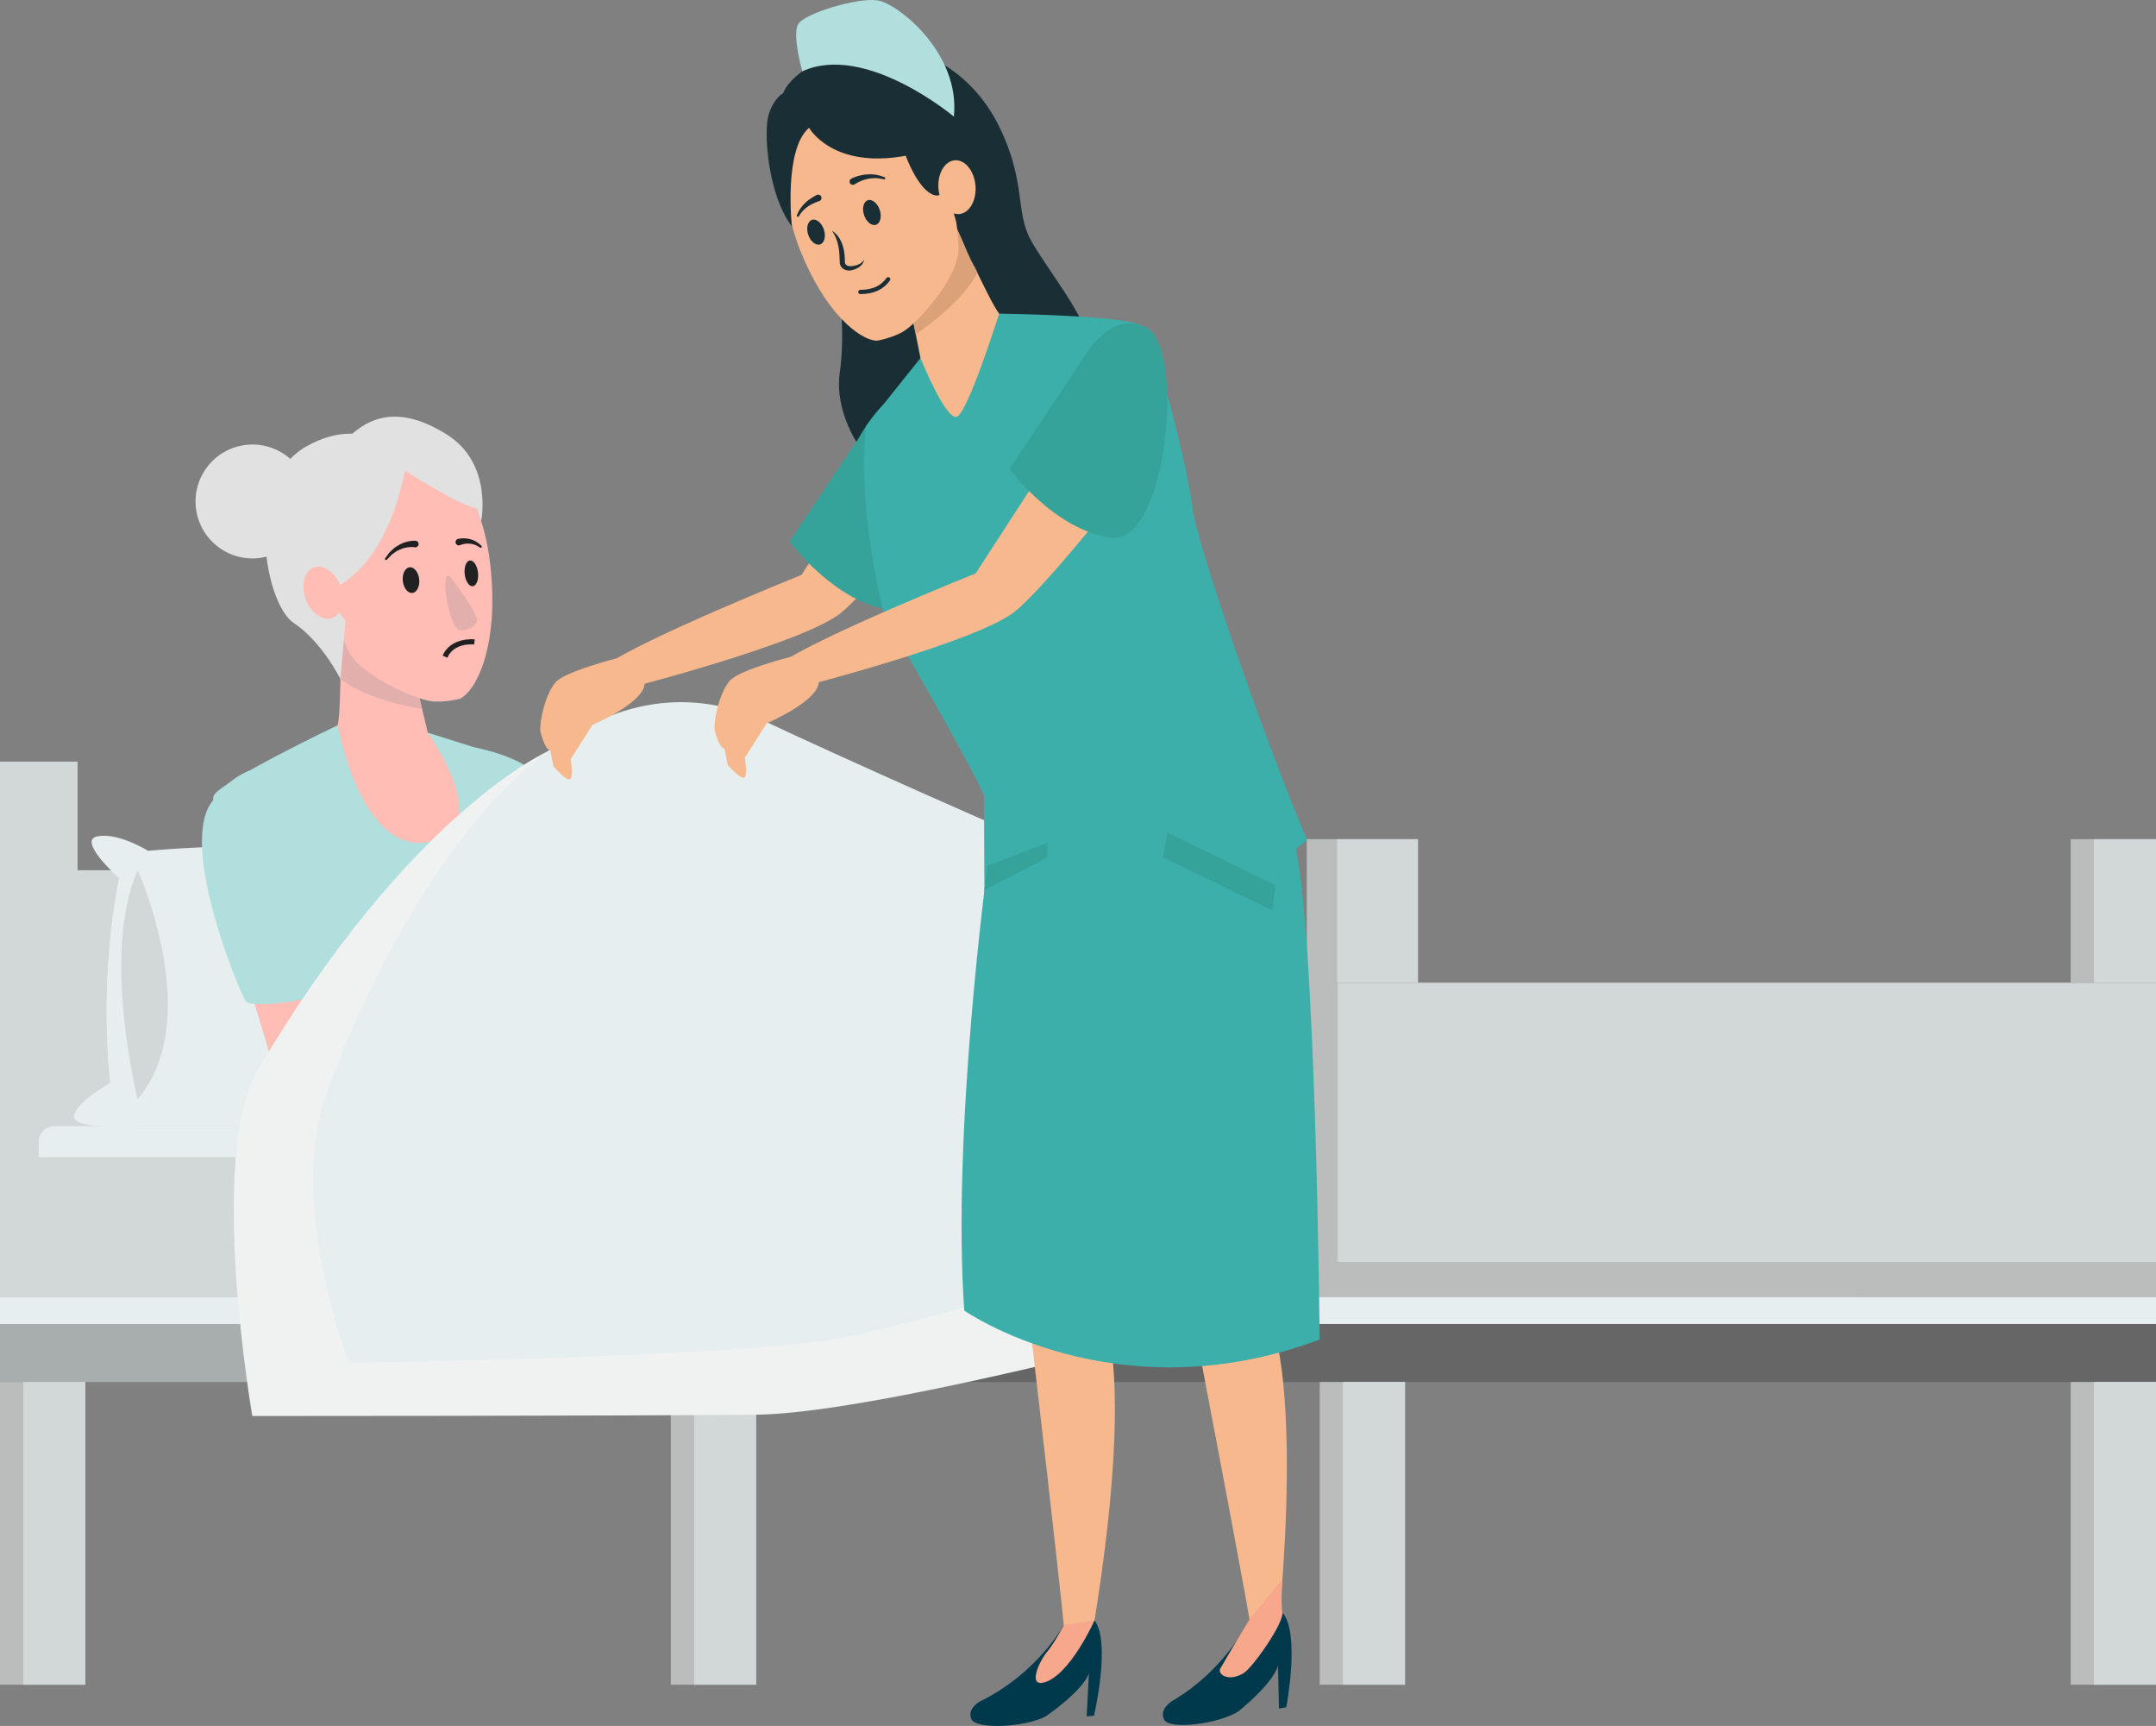 <svg xmlns="http://www.w3.org/2000/svg" xmlns:xlink="http://www.w3.org/1999/xlink" id="Layer_1" x="0px" y="0px" viewBox="0 0 494.311 395.636" style="enable-background:new 0 0 494.311 395.636;" xml:space="preserve"><rect x="0" y="0" width="494.311" height="395.636" fill="#808080" stroke="none"/><style type="text/css">	.st0{fill:#1A2E35;}	.st1{fill:#F7B88E;}	.st2{fill:#36A39B;}	.st3{fill:#D2D8D8;}	.st4{fill:#E6EEEF;}	.st5{opacity:0.2;enable-background:new    ;}	.st6{fill:#BBBCBC;}	.st7{fill:#71483C;}	.st8{fill:#E1E1E1;}	.st9{fill:#F7A78C;}	.st10{fill:#B1DFDD;}	.st11{fill:#FFBDB6;}	.st12{fill:#E2AFAC;}	.st13{fill:#212121;}	.st14{fill:#F0F2F2;}	.st15{fill:#00384C;}	.st16{fill:#3CAFAA;}	.st17{fill:#DBA179;}</style><g>	<path class="st0" d="M212.727,13.017c0,0,10.166,3.415,16.35,15.976  c6.194,12.568,3.684,19.463,7.2,25.937  c3.515,6.484,13.222,18.099,13.643,24.727  c0.431,6.633-52.525,23.219-52.525,23.219s-6.233-8.192-4.843-17.594  c1.392-9.399-0.215-23.334-1.759-25.793  C189.252,57.024,212.727,13.017,212.727,13.017z"></path>	<path class="st1" d="M205.83,97.76l-22.078,34.031c0,0-36.462,14.648-44.851,20.717  l4.428,5.41c0,0,41.256-10.528,49.62-17.542  c8.358-7.017,28.134-32.644,28.134-32.644L205.83,97.76z"></path>	<path class="st2" d="M211.196,91.261c0,0-5.418-6.435-14.455,9.376l-15.717,23.498  c0,0,10.422,14.155,23.447,15.766C217.493,141.514,221.944,93.078,211.196,91.261z"></path>	<g>		<g>			<g>				<rect y="199.482" class="st3" width="172.473" height="117.308"></rect>				<path class="st3" d="M428.518,293.77c0,1.964-1.587,3.556-3.551,3.556H12.448     c-1.967,0-3.559-1.592-3.559-3.556v-32.077c0-1.966,1.592-3.559,3.559-3.559     h412.519c1.964,0,3.551,1.592,3.551,3.559V293.77z"></path>				<path class="st4" d="M428.518,265.272v-3.579c0-1.966-1.587-3.559-3.551-3.559H12.448     c-1.967,0-3.559,1.592-3.559,3.559v3.579H428.518z"></path>				<rect y="297.327" class="st5" width="494.311" height="19.463"></rect>				<rect y="297.327" class="st4" width="494.311" height="6.171"></rect>				<rect x="299.611" y="225.265" class="st3" width="194.7" height="72.062"></rect>				<polygon class="st6" points="306.721,289.276 306.721,225.265 299.611,225.265      299.611,297.327 494.311,297.327 494.311,289.276     "></polygon>				<rect x="474.754" y="192.369" class="st6" width="19.558" height="32.895"></rect>				<rect x="480.084" y="192.369" class="st3" width="14.227" height="32.895"></rect>				<rect x="474.754" y="316.789" class="st6" width="19.558" height="69.393"></rect>				<rect x="480.084" y="316.789" class="st3" width="14.227" height="69.393"></rect>				<rect x="302.573" y="316.789" class="st6" width="19.555" height="69.393"></rect>				<rect x="307.906" y="316.789" class="st3" width="14.222" height="69.393"></rect>				<rect x="153.805" y="316.789" class="st6" width="19.56" height="69.393"></rect>				<rect x="159.141" y="316.789" class="st3" width="14.225" height="69.393"></rect>				<rect y="316.789" class="st6" width="19.563" height="69.393"></rect>				<rect x="5.336" y="316.789" class="st3" width="14.227" height="69.393"></rect>				<rect x="299.611" y="192.369" class="st6" width="25.485" height="32.895"></rect>				<rect x="306.559" y="192.369" class="st3" width="18.537" height="32.895"></rect>				<rect y="174.591" class="st3" width="17.781" height="34.226"></rect>				<rect x="154.695" y="182.37" class="st7" width="17.778" height="34.229"></rect>				<path class="st4" d="M30.388,258.134c0,0-14.668,0.913-13.34-2.646     c1.336-3.551,8.276-7.21,8.276-7.21s-2.941-21.234,1.951-47.015     c0,0-9.779-8.671-4.892-9.563c4.892-0.885,11.558,3.338,11.558,3.338     s28.896-2.902,52.458,0.769c0,0,28.888-5.73,48.446-1.031     c0,0,7.115-8.187,11.115-6.853c4.002,1.333-2.666,11.558-2.666,11.558     s3.554,16.891-1.782,31.559c0,0,5.677,12.92,5.73,20.006     c0,0,9.835,1.802,8.056,4.441c-1.779,2.646-9.781,2.646-9.781,2.646H30.388z"></path>				<path class="st4" d="M135.581,231.49c0,0,6.671-26.229-4.446-30.226     c-10.358-3.731-82.907-10.163-104.578,4.107     c-3.861,23.893-1.233,42.907-1.233,42.907s-6.941,3.659-8.276,7.21     c-1.328,3.559,13.34,2.646,13.34,2.646h112.741     C143.032,256.537,141.573,235.336,135.581,231.49z"></path>				<g>					<path class="st8" d="M70.859,113.5c0.803,7.164-4.351,13.622-11.52,14.422      c-7.161,0.805-13.622-4.354-14.425-11.52      c-0.805-7.161,4.354-13.62,11.52-14.422      C63.598,101.18,70.054,106.336,70.859,113.5z"></path>					<path class="st9" d="M129.379,245.35c-0.149-0.644-0.241-1.154-0.259-1.49      c-0.223-4.361-2.2-29.762-2.2-29.762l-9.435,1.395      c0,0-2.61,20.37-2.52,29.857H129.379z"></path>					<path class="st10" d="M108.765,171.319c0,0,10.466,1.836,14.899,6.733      c4.436,4.9,7.343,30.87,6.571,36.016c-0.772,5.141-5.441,4.315-12.75,1.425      C110.18,212.601,108.765,171.319,108.765,171.319z"></path>					<g>						<g>							<g>								<path class="st10" d="M69.885,245.35h52.438c-2.438-11.084-3.572-18.537-3.572-18.537         c10.602-37.759,2.543-43.777-7.682-54.766L98.081,167.948l-20.65-1.705         c0,0-26.373,12.576-28.403,16.086c-2.033,3.507,16.832,48.756,19.401,56.355         C68.847,239.918,69.372,242.069,69.885,245.35z"></path>								<path class="st11" d="M79.282,245.35c-4.451-15.294-10.153-38.574-10.153-38.574         l-17.163,1.926c0,0,5.946,19.994,10.984,36.649H79.282z"></path>								<path class="st11" d="M78.067,141.557c0,0,0.269,20.952-0.636,24.686         c0,0,5.769,32.893,23.37,26.006c11.504-4.5-2.72-24.301-2.72-24.301         s-2.531-10.438-3.09-13.145C94.437,152.1,78.067,141.557,78.067,141.557z"></path>								<path class="st12" d="M94.991,154.803c-0.554-2.702-16.925-13.245-16.925-13.245         s0.095,7.33-0.015,14.094c5.266,4.11,14.279,6.11,18.735,6.894         C96.071,159.561,95.278,156.179,94.991,154.803z"></path>								<path class="st11" d="M75.967,137.368c-1.605-14.571,0.649-29.58,17.14-31.424         c13.484-1.51,18.817,12.384,19.678,27.97         c0.844,15.191-3.654,24.493-7.351,26.262c0,0-3.728,0.969-6.643,0.549         c-3.633-0.523-16.666-5.846-19.329-12.317         C77.544,143.752,75.967,137.368,75.967,137.368z"></path>								<path class="st8" d="M90.492,106.375c0,0,13.397,8.838,18.745,10.207l1.077,2.892         c0,0,2.749-13.23-7.882-19.878c-10.633-6.646-18.196-4.792-24.462,2.741         L90.492,106.375z"></path>								<path class="st8" d="M93.107,105.944c0,0-2.949,24.555-19.017,29.924l5.138,6.448         l-1.177,13.335c0,0-4.202-8.535-10.761-12.892         c-6.556-4.356-11.656-32.234,2.977-40.446         C84.907,94.101,93.107,105.944,93.107,105.944z"></path>								<path class="st13" d="M92.353,133.186c0.18,1.626,1.164,2.854,2.202,2.738         c1.036-0.115,1.733-1.526,1.554-3.151c-0.177-1.628-1.161-2.851-2.197-2.733         C92.873,130.15,92.173,131.558,92.353,133.186z"></path>								<path class="st13" d="M106.542,131.596c0.177,1.626,1.005,2.869,1.851,2.779         c0.849-0.092,1.387-1.485,1.205-3.113         c-0.177-1.626-1.01-2.866-1.856-2.779         C106.896,128.581,106.357,129.971,106.542,131.596z"></path>								<g>									<g>										<path class="st13" d="M95.145,125.461c-0.046,0-0.395-0.09-1.074-0.062           c-0.659,0.041-1.574,0.174-2.4,0.585           c-0.428,0.169-0.838,0.39-1.179,0.669           c-0.359,0.246-0.708,0.479-0.931,0.756           c-0.503,0.515-0.838,0.859-0.838,0.859l-0.031,0.031           c-0.097,0.103-0.259,0.105-0.359,0.008           c-0.095-0.09-0.1-0.238-0.026-0.336c0,0,0.3-0.408,0.761-1.018           c0.205-0.328,0.541-0.626,0.908-0.949           c0.338-0.356,0.762-0.659,1.223-0.923           c0.879-0.582,1.933-0.885,2.723-1.036           c0.795-0.141,1.431-0.085,1.382-0.092           c0.421,0.046,0.72,0.42,0.672,0.836           C95.932,125.204,95.56,125.505,95.145,125.461z"></path>									</g>								</g>								<g>									<g>										<path class="st13" d="M104.955,123.551c-0.038,0.015,0.397-0.113,0.954-0.138           c0.564-0.041,1.32,0.005,2.028,0.218           c0.715,0.197,1.361,0.569,1.777,0.903           c0.402,0.351,0.669,0.587,0.669,0.587           c0.105,0.095,0.118,0.254,0.02,0.359           c-0.079,0.095-0.213,0.113-0.32,0.051l-0.046-0.028           c0,0-0.272-0.162-0.685-0.403c-0.413-0.218-1.008-0.423-1.61-0.472           c-1.254-0.146-2.308,0.359-2.308,0.359           c-0.395,0.133-0.823-0.079-0.959-0.477           C104.342,124.112,104.56,123.682,104.955,123.551z"></path>									</g>								</g>								<path class="st11" d="M78.09,134.406c1.172,3.207,0.326,6.464-1.882,7.269         c-2.208,0.802-4.951-1.141-6.123-4.351         c-1.169-3.205-0.328-6.464,1.882-7.269         C74.177,129.25,76.915,131.199,78.09,134.406z"></path>							</g>						</g>					</g>					<path class="st10" d="M60.14,176.024c0,0-5.856-0.195-11.684,7.951      c-7.471,10.443,6.805,44.269,7.969,45.653      c1.167,1.387,17.432,0.356,21.427-4.638      C81.841,219.988,70.236,174.888,60.14,176.024z"></path>				</g>				<path class="st3" d="M31.562,199.482c0,0,15.555,34.229,0,52.456     C31.562,251.937,23.116,218.598,31.562,199.482z"></path>			</g>			<path class="st14" d="M126.156,171.945c0,0-31.854,13.604-67.088,73.398    c-11.553,19.612-1.223,79.244-1.223,79.244s83.205,0,115.521-0.308    c31.721-0.3,126.246-26.952,126.246-26.952v-77.449    C299.611,219.878,155.187,166.076,126.156,171.945z"></path>			<path class="st4" d="M74.423,251.937c-8.351,24.601,5.587,60.483,5.587,60.483    s84.659-1.151,110.793-5.361c23.234-3.748,93.509-26.732,108.808-31.777v-55.404    c0,0-80.546-33.926-126.246-55.468C118.89,142.688,81.969,229.726,74.423,251.937z"></path>		</g>		<path class="st12" d="M103.07,131.994c0,0,6.83,8.828,6.269,10.351   c-0.561,1.528-2.618,2.297-3.8,2.154   C102.924,144.183,100.791,130.648,103.07,131.994z"></path>		<path class="st13" d="M102.568,150.767l-1.088-0.472   c1.872-4.325,7.31-3.745,7.366-3.738l-0.137,1.179   C108.525,147.716,104.089,147.254,102.568,150.767z"></path>	</g>	<g>		<g>			<path class="st1" d="M254.878,209.248c0,0,15.535,79.203,17.732,88.112    c0,0,15.417,80.305,15.299,82.582c-0.118,2.277-0.392,7.156,4.261,1.849    c0,0,8.44-67.449-3.6-85.966c0,0,3.802-38.459,4.172-49.069    C293.109,236.151,260.655,204.958,254.878,209.248z"></path>			<path class="st15" d="M286.427,371.268c0,0-5.266,11.392-17.673,18.645    c0,0-3.056,1.815-1.872,4.254c1.185,2.428,12.481,1.015,16.999-1.836    c0,0,7.941-6.294,9.138-10.535l0.218,9.851l1.664-0.277    c0,0,3.279-17.053-0.885-21.732C294.017,369.637,290.802,371.955,286.427,371.268z"></path>			<path class="st1" d="M230.105,209.699c0,0,3.818,79.151,5.359,88.194    c0,0,9.515,81.215,9.225,83.477c-0.287,2.261-0.913,7.112,4.113,2.154    c0,0,13.34-66.647,2.695-85.994c0,0,7.738-48.63,8.879-59.188    C261.519,227.79,236.182,205.843,230.105,209.699z"></path>			<path class="st16" d="M226.406,198.436c0,0-8.22,60.952-5.323,101.981    c0,0,34.529,24.17,81.49,6.643c0,0-0.895-95.832-5.818-113.862    C291.832,175.165,226.406,198.436,226.406,198.436z"></path>			<g>				<g>					<g>						<path class="st16" d="M225.749,214.099c0,0,33.485,5.379,49.215-5.282       c0,0,25.134-15.309,24.647-16.448c-8.787-20.314-25.327-67.832-26.178-75.805       c-0.849-7.969-8.51-39.61-11.827-41.943       c-3.313-2.336-32.529-2.728-32.529-2.728L211.037,82.077l-12.535,15.684       c-0.687,7.451-0.926,22.391,4.21,43.095c0,0,21.255,36.826,22.886,41.515       L225.749,214.099z"></path>						<path class="st1" d="M245.769,97.401l-22.073,34.031c0,0-36.462,14.648-44.851,20.717       l4.425,5.412c0,0,41.261-10.528,49.617-17.545       c8.361-7.012,28.137-32.644,28.137-32.644L245.769,97.401z"></path>						<path class="st1" d="M218.173,49.74c0,0,8.528,19.142,10.904,22.152       c0,0-7.12,22.586-9.671,23.616c-2.554,1.036-8.369-13.432-8.369-13.432       s-2.061-10.54-2.692-13.225C207.72,66.162,218.173,49.74,218.173,49.74z"></path>						<path class="st17" d="M208.345,68.852c-0.626-2.69,9.828-19.112,9.828-19.112       s2.984,6.697,5.912,12.791c-3.064,5.933-10.412,11.527-14.127,14.102       C209.35,73.623,208.661,70.218,208.345,68.852z"></path>						<path class="st1" d="M218.329,45.056c-4.636-13.907-17.045-22.293-27.708-18.735       c-10.661,3.556-12.915,16.486-7.179,31.006       c5.594,14.145,13.571,20.714,17.665,20.773c0,0,3.787-0.679,6.271-2.284       c3.072-1.99,12.686-12.279,12.397-19.276       C219.565,51.512,218.329,45.056,218.329,45.056z"></path>						<path class="st0" d="M185.485,29.277c0,0,5.307,9.546,22.173,6.425       c0,0,2.779,7.753,6.402,8.979c3.623,1.218,2.123-6.102,2.123-6.102       s2.736,14.627,7.22,22.516c0,0,1.777-14.884,3.059-20.529       c1.579-6.943-3.351-25.019-17.376-28.983       c-13.274-3.761-27.457,4.156-29.526,9.784c0,0-2.195,1.079-3.354,4.997       c-1.159,3.913-0.19,18.214,5.359,25.557       C181.565,51.922,179.606,34.398,185.485,29.277z"></path>						<path class="st0" d="M201.695,48.115c0.518,1.551,0.136,3.077-0.854,3.407       c-0.987,0.328-2.213-0.659-2.733-2.213c-0.515-1.551-0.131-3.074,0.854-3.407       C199.954,45.571,201.177,46.561,201.695,48.115z"></path>						<path class="st0" d="M188.89,52.612c0.515,1.554,0.133,3.077-0.854,3.41       c-0.995,0.326-2.213-0.664-2.733-2.213c-0.513-1.556-0.131-3.077,0.856-3.41       C187.152,50.066,188.375,51.058,188.89,52.612z"></path>						<g>							<g>								<path class="st0" d="M195.159,40.959c-0.031,0.023,0.464-0.256,1.169-0.479         c0.705-0.244,1.677-0.467,2.659-0.515         c0.985-0.062,1.969,0.074,2.667,0.267         c0.685,0.223,1.144,0.377,1.144,0.377         c0.133,0.044,0.208,0.187,0.167,0.32         c-0.046,0.123-0.167,0.195-0.292,0.172l-0.046-0.01         c0,0-0.441-0.079-1.1-0.2c-0.662-0.087-1.554-0.087-2.415,0.082         c-1.774,0.3-3.182,1.295-3.184,1.295         c-0.362,0.213-0.826,0.092-1.038-0.269         C194.674,41.638,194.795,41.174,195.159,40.959z"></path>							</g>						</g>						<g>							<g>								<path class="st0" d="M187.798,46.107c0,0-1.397,0.397-2.625,1.274         c-0.603,0.428-1.136,0.946-1.479,1.385         c-0.308,0.461-0.513,0.772-0.513,0.772l-0.031,0.046         c-0.077,0.118-0.233,0.146-0.354,0.069         c-0.105-0.069-0.144-0.203-0.092-0.315c0,0,0.172-0.377,0.428-0.941         c0.297-0.536,0.795-1.213,1.387-1.797c1.172-1.169,2.736-1.905,2.736-1.905         c0.377-0.19,0.831-0.033,1.018,0.346         c0.185,0.377,0.031,0.831-0.344,1.018         C187.89,46.076,187.834,46.094,187.798,46.107z"></path>							</g>						</g>						<path class="st1" d="M215.163,43.251c0.279,3.407,2.408,6.01,4.751,5.818       c2.343-0.195,4.02-3.107,3.738-6.515c-0.285-3.402-2.408-6.005-4.748-5.812       C216.555,36.936,214.883,39.854,215.163,43.251z"></path>						<g>							<g>								<path class="st0" d="M201.35,66.57c-1.159,0.557-2.528,0.839-4.101,0.841         c-0.268,0.001-0.486-0.217-0.486-0.485c0-0.268,0.215-0.487,0.485-0.486         c2.745-0.003,4.705-0.89,5.992-2.707         c0.154-0.22,0.458-0.271,0.677-0.116         c0.219,0.155,0.271,0.458,0.116,0.677         C203.328,65.29,202.431,66.05,201.35,66.57z"></path>							</g>						</g>						<path class="st0" d="M190.746,52.882c2.122,1.298,2.912,4.065,2.95,6.543       c0.004,0.315-0.005,0.592,0.03,0.796c0.177,1.134,2.066,0.84,3.06,0.419       c0.515-0.206,0.981-0.54,1.302-1.063c-0.125,1.242-1.526,2.076-2.765,2.355       c-1.229,0.311-2.553-0.262-2.76-1.5       C192.369,59.363,192.856,55.907,190.746,52.882z"></path>					</g>				</g>			</g>			<path class="st15" d="M243.846,372.619c0,0-6.089,10.974-18.986,17.299    c0,0-3.187,1.59-2.179,4.1c1.008,2.515,12.376,1.928,17.084-0.585    c0,0,8.382-5.694,9.889-9.84l-0.503,9.84l1.674-0.151    c0,0,3.936-16.878,0.12-21.847C250.945,371.435,248.161,373.619,243.846,372.619z"></path>		</g>		<path class="st9" d="M286.427,371.268c0,0-5.061,8.41-6.666,11.258   c-0.618,1.087,1.605,3.151,5.274,1.067c2.146-1.22,9.381-11.627,8.981-13.955   c-0.397-2.32,0.018-7.658,0.018-7.658L286.427,371.268z"></path>		<path class="st9" d="M250.945,371.435c0,0-5.684,12.74-11.64,14.243   c-3.659,0.923-1.046-4.856,0.751-7.015c1.795-2.161,3.856-6.153,3.856-6.153   L250.945,371.435z"></path>	</g>	<path class="st2" d="M261.606,74.621c0,0-6.984-3.915-14.448,9.371l-15.719,23.498  c0,0,10.422,14.158,23.439,15.768C267.903,124.869,272.359,76.431,261.606,74.621z"></path>	<path class="st1" d="M181.416,150.531c0,0-11.799,2.964-14.058,5.474  c-2.264,2.515-3.772,8.802-3.52,11.312c0,0,1.005,4.269,2.261,4.269l0.751,3.772  c0,0,3.315,3.769,3.925,2.764c0.597-1.005,0-4.436,0-4.436l4.995-7.879  c0,0,11.989-5.089,11.966-9.581C187.713,151.736,181.416,150.531,181.416,150.531z"></path>	<path class="st1" d="M141.473,150.89c0,0-11.799,2.961-14.061,5.477  c-2.261,2.51-3.769,8.799-3.515,11.31c0,0,1,4.269,2.259,4.269l0.754,3.772  c0,0,3.315,3.769,3.92,2.764c0.603-1.005,0-4.436,0-4.436l5-7.876  c0,0,11.992-5.089,11.966-9.584C147.765,152.093,141.473,150.89,141.473,150.89z"></path>	<polygon class="st2" points="267.647,190.844 266.606,196.543 291.722,208.681 292.396,202.912    "></polygon>	<polygon class="st2" points="240.125,193.198 240.125,196.543 225.701,204.02 226.406,198.436    "></polygon>	<path class="st10" d="M218.696,26.734c0,0-20.227-17.007-34.749-10.386  c0,0-2.326-8.212-1.005-10.722c1.32-2.513,13.702-6.279,18.319-5.528  C205.871,0.851,220.219,12.158,218.696,26.734z"></path></g></svg>